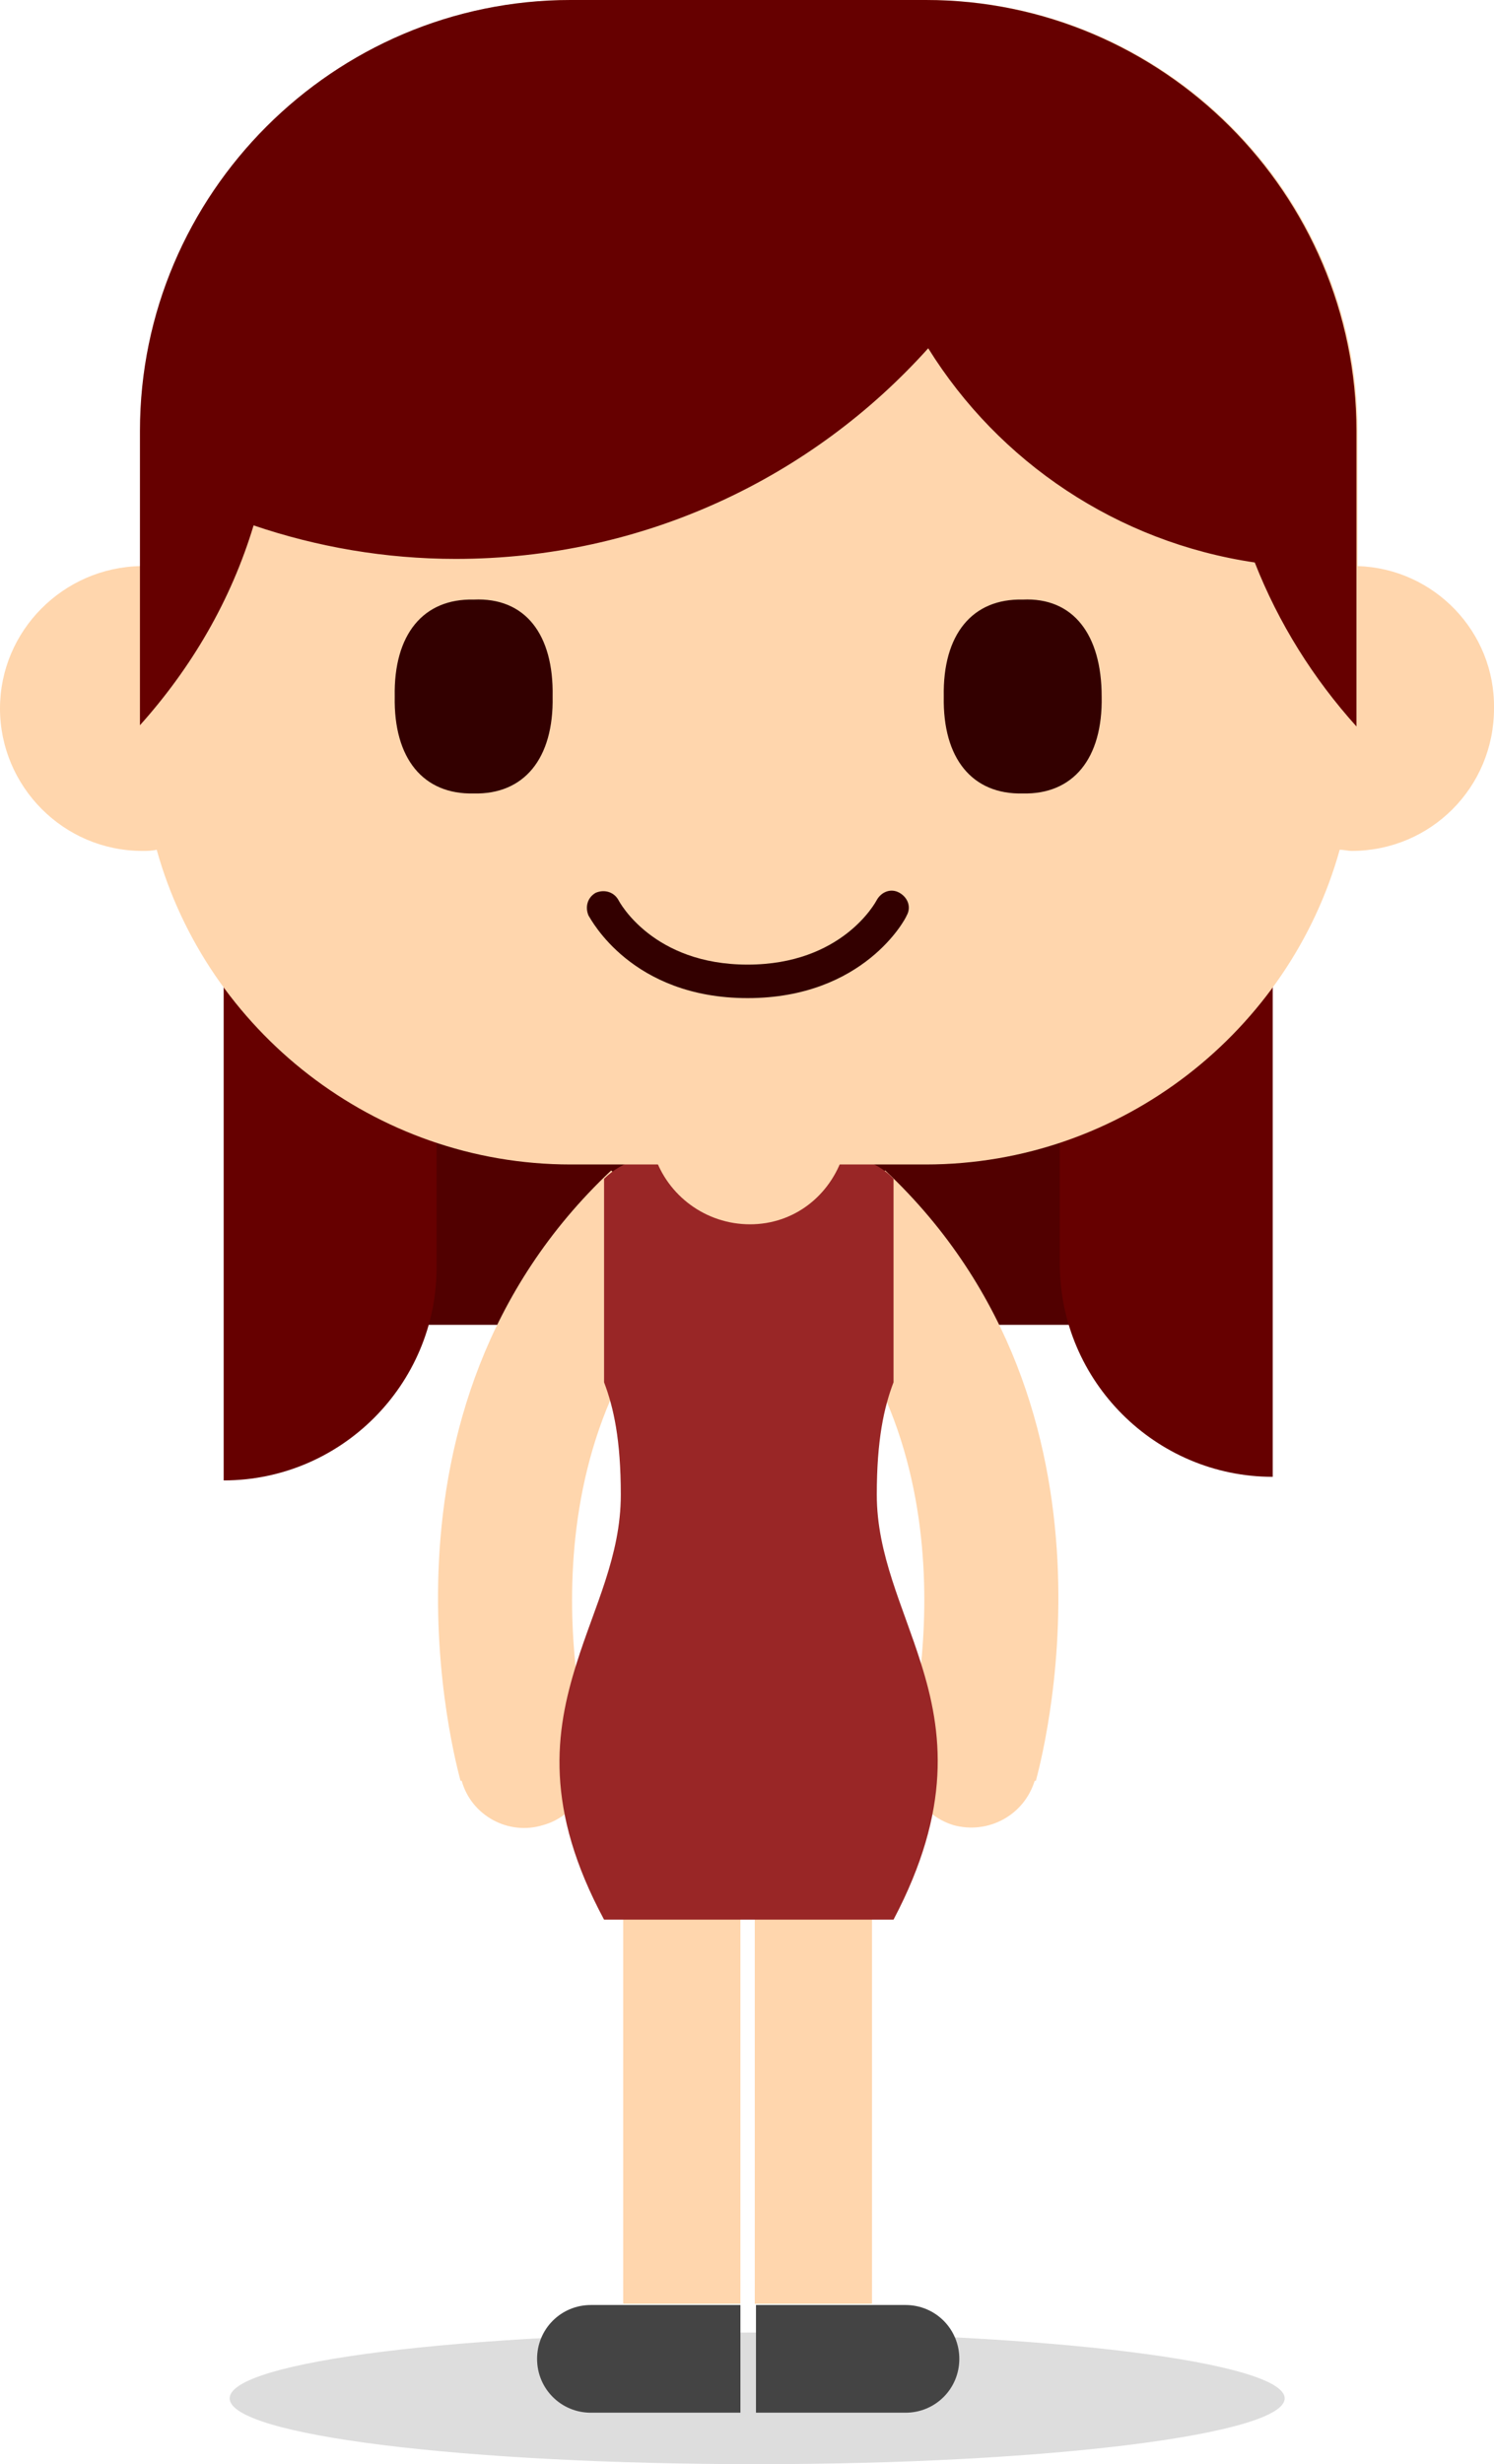 <?xml version="1.0" encoding="UTF-8"?>
<svg xmlns="http://www.w3.org/2000/svg" id="Layer_2" width="124.9" height="205.9" viewBox="0 0 124.9 205.9">
  <defs>
    <style>.cls-1{fill:#ffd6ad;}.cls-2{fill:#600;}.cls-3{fill:#992626;}.cls-4{fill:#300;}.cls-5{fill:#ddd;}.cls-6{fill:#444;}.cls-7{fill:#510000;}</style>
  </defs>
  <g id="Layer_3">
    <rect class="cls-7" x="20.3" y="34.4" width="81.9" height="76.3"></rect>
    <path class="cls-1" d="m58.7,106l-7.6-8.2c-21.3,20-12.9,49.8-12.6,51h.1c.8,2.9,3.9,4.6,6.8,3.7,2.9-.8,4.6-3.9,3.7-6.8h.1c0-.2-6.7-24.5,9.5-39.7Z"></path>
    <path class="cls-1" d="m74,97.8l-7.6,8.2c16.2,15.2,9.5,39.5,9.5,39.7h.1c-.8,2.9.8,5.9,3.7,6.8,2.9.8,5.9-.8,6.8-3.7h.1c.3-1.2,8.7-31-12.6-51Z"></path>
    <path class="cls-5" d="m107.4,200.4c0,3-19.7,5.5-44.1,5.5s-44.1-2.4-44.1-5.5,19.7-5.5,44.1-5.5,44.1,2.5,44.1,5.5Z"></path>
    <rect class="cls-1" x="52.1" y="151.3" width="9.8" height="41.2"></rect>
    <path class="cls-6" d="m61.9,201.6h-12.5c-2.5,0-4.5-2-4.5-4.5h0c0-2.5,2-4.5,4.5-4.5h12.5v9Z"></path>
    <rect class="cls-1" x="63.1" y="151.3" width="9.8" height="41.2"></rect>
    <path class="cls-6" d="m63.2,201.6h12.5c2.5,0,4.5-2,4.5-4.5h0c0-2.5-2-4.5-4.5-4.5h-12.5v9Z"></path>
    <path class="cls-3" d="m77,139c-1.5-4.8-3.7-9.1-3.7-14.1,0-4.6.6-7.3,1.4-9.4v-17c-1.5-1.6-3.7-2.1-6.1-2.1h-12c-2.4,0-4.6.6-6.1,2.1v17c.8,2.1,1.4,4.8,1.4,9.4,0,5.1-2.2,9.3-3.7,14.1-1.8,5.7-2.7,12.1,2.3,21.4h24.2c4.9-9.3,4.1-15.7,2.3-21.4Z"></path>
    <path class="cls-1" d="m70.5,96.5c-.6-.1-1.3-.1-1.9-.1h-12c-.7,0-1.3,0-1.9.1,1.1,3.4,4.3,5.8,8,5.8s6.7-2.4,7.8-5.8Z"></path>
    <path class="cls-2" d="m106.4,105.6v17.8c-9.8,0-17.8-8-17.8-17.8V31.3c9.8,0,17.8,8,17.8,17.8v56.5Z"></path>
    <path class="cls-2" d="m18.7,105.9v17.8c9.8,0,17.8-8,17.8-17.8V31.6c-9.8,0-17.8,8-17.8,17.8v56.5Z"></path>
    <path class="cls-1" d="m113.5,47.3v-11.3C113.5,16.2,97.3,0,77.5,0h-29.7C28,0,11.8,16.2,11.8,36v11.3c-6.5.1-11.8,5.4-11.8,11.9s5.3,11.9,11.9,11.9c.4,0,.8,0,1.2-.1,4.2,15.1,18.2,26.3,34.6,26.3h29.7c16.4,0,30.4-11.2,34.6-26.3.3,0,.7.1,1,.1,6.6,0,11.9-5.3,11.9-11.9.1-6.4-5-11.7-11.4-11.9Z"></path>
    <path class="cls-4" d="m46.2,58.2c.1,5.2-2.4,8.2-6.6,8.1-4.2.1-6.7-2.9-6.6-8.1-.1-5.2,2.4-8.2,6.6-8.1,4.3-.2,6.7,2.9,6.6,8.1Z"></path>
    <path class="cls-4" d="m92.1,58.2c.1,5.2-2.4,8.2-6.6,8.1-4.2.1-6.7-2.9-6.6-8.1-.1-5.2,2.4-8.2,6.6-8.1,4.2-.2,6.6,2.9,6.6,8.1Z"></path>
    <path class="cls-4" d="m62.5,83.4c-9.7,0-13.1-6.6-13.3-6.9-.3-.7-.1-1.5.6-1.9.7-.3,1.5-.1,1.9.6.1.2,2.9,5.4,10.8,5.4s10.7-5.2,10.8-5.4c.4-.7,1.2-1,1.9-.6s1,1.2.6,1.9c-.1.3-3.6,6.9-13.3,6.9Z"></path>
    <path class="cls-2" d="m113.4,36C113.4,16.2,97.2,0,77.4,0h-29.7C27.9,0,11.7,16.2,11.7,36v24.6c4.3-4.8,7.6-10.4,9.5-16.7,5.3,1.8,11,2.8,16.9,2.8,15.7,0,29.8-6.8,39.5-17.6,5.9,9.5,15.8,16.2,27.3,17.9,2,5.1,4.9,9.7,8.5,13.7v-24.7Z"></path>
  </g>
</svg>
